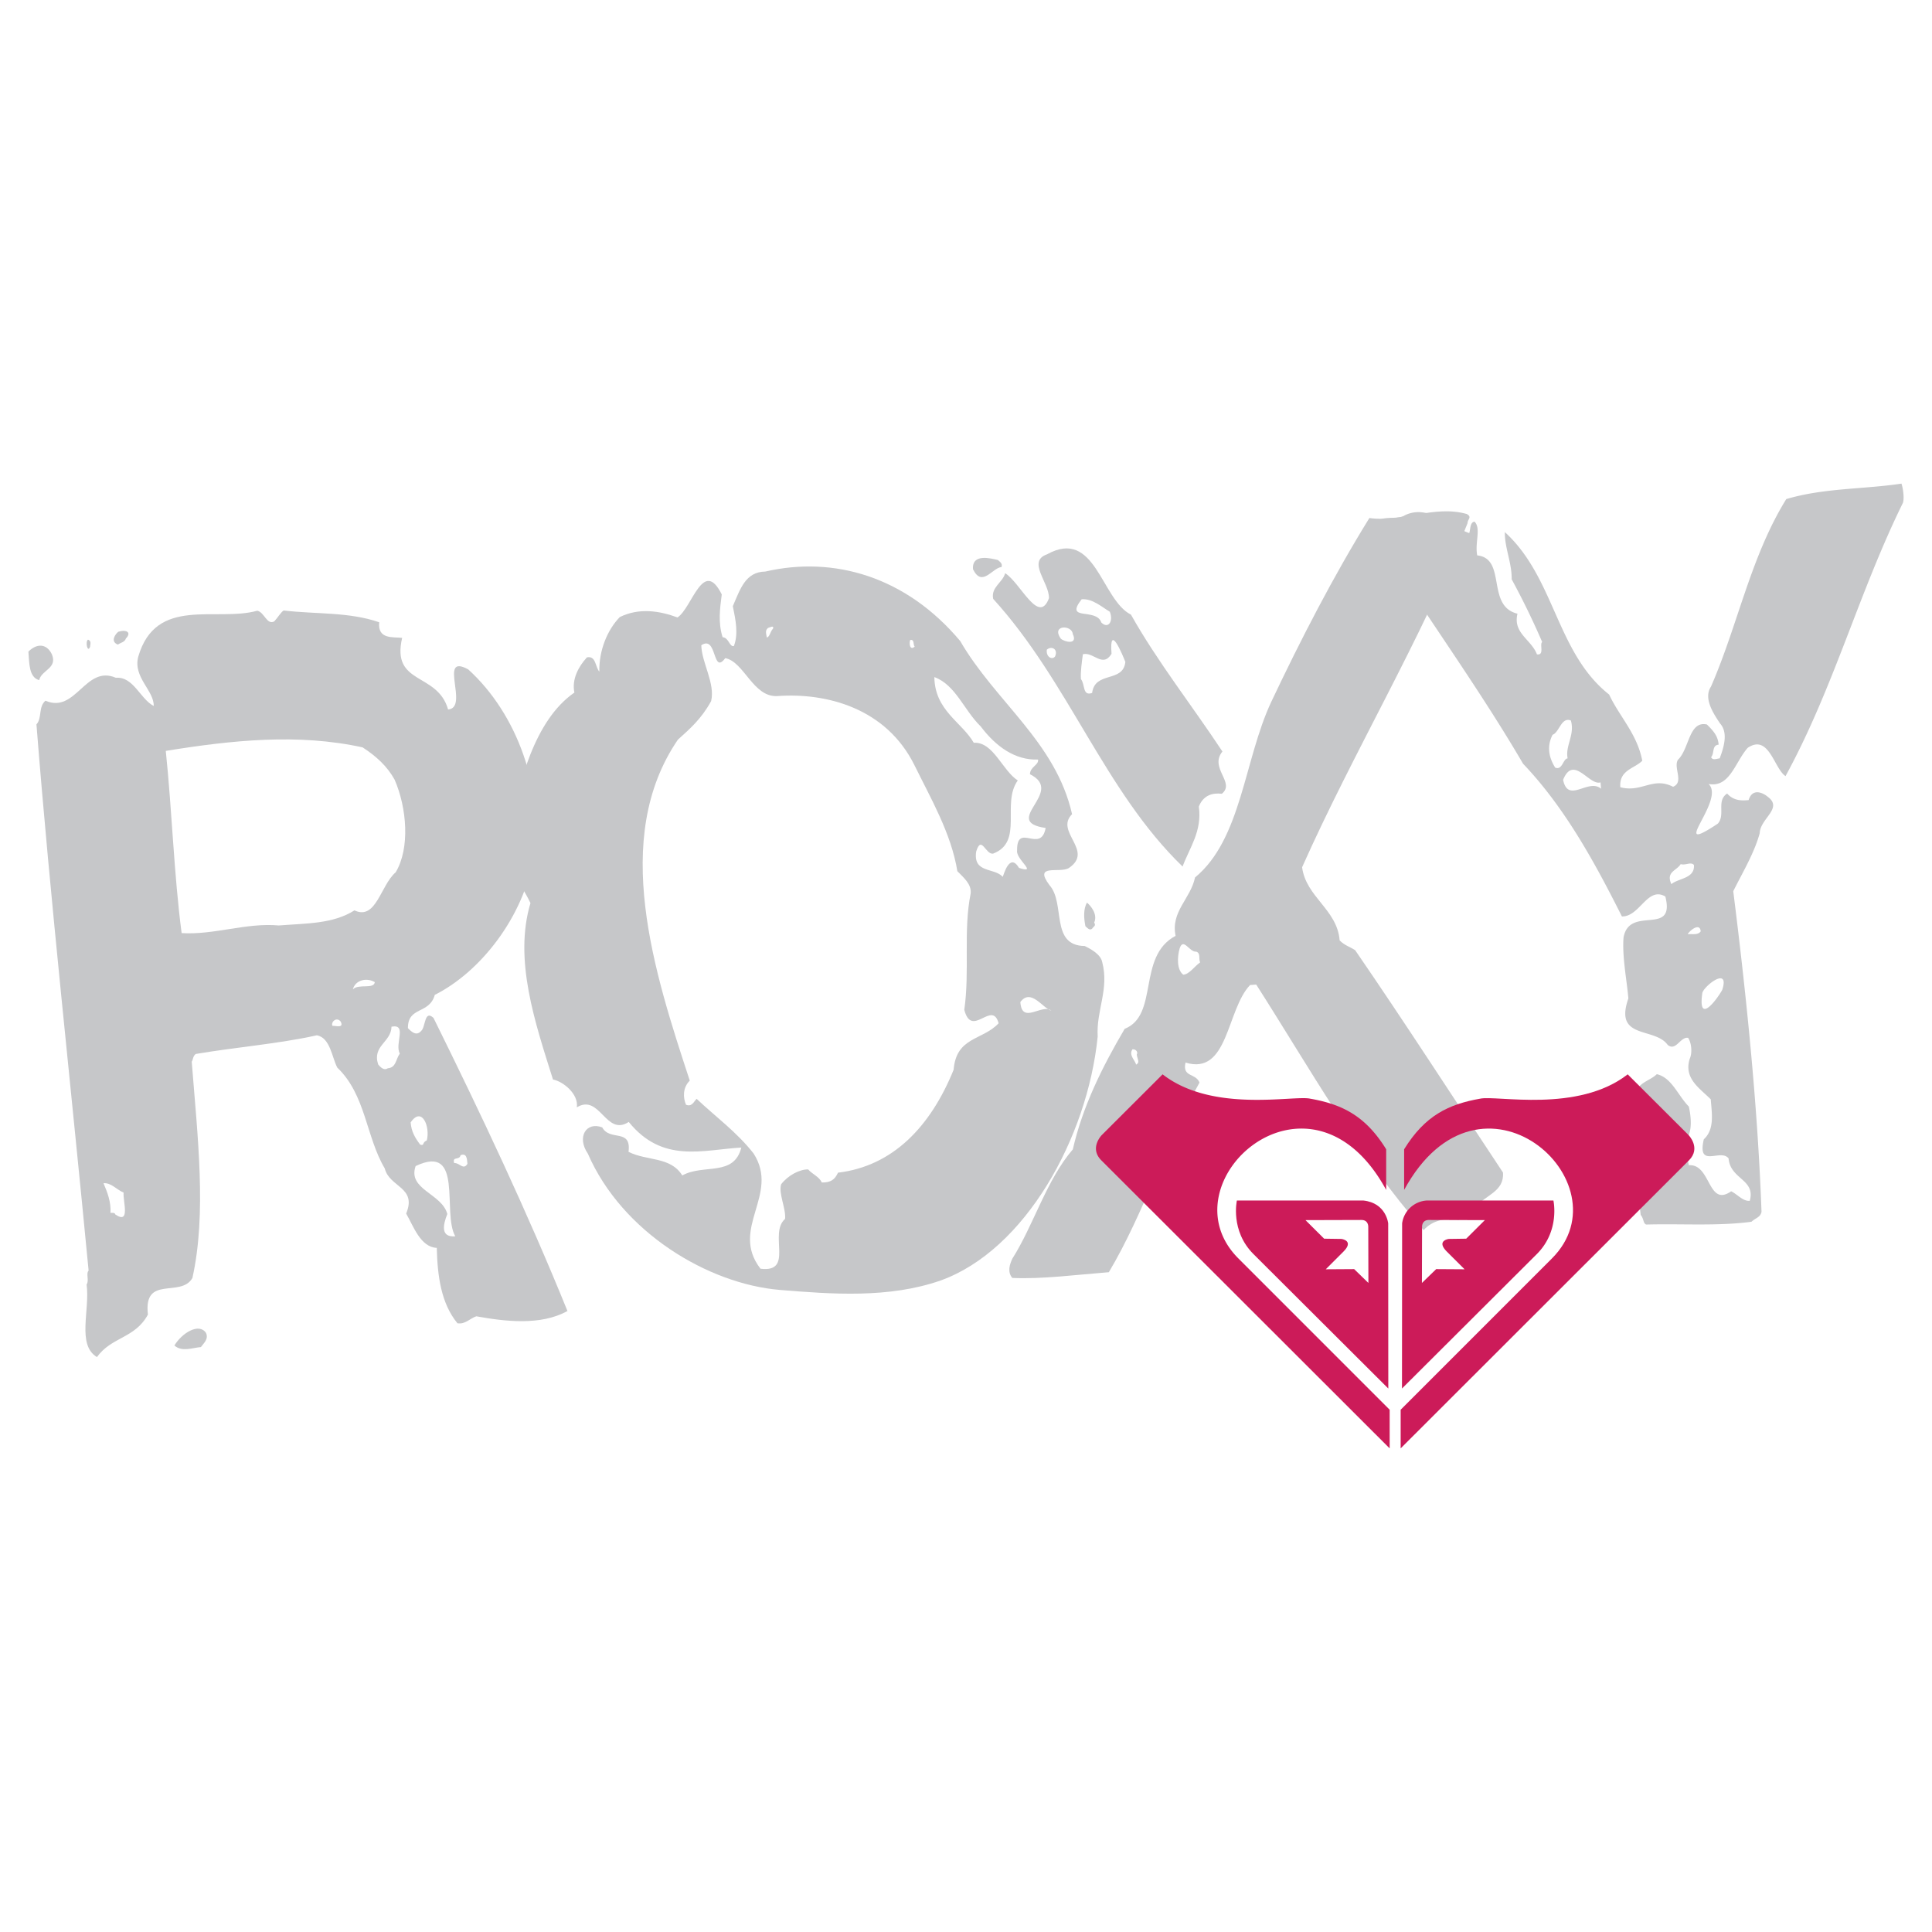 <svg xmlns="http://www.w3.org/2000/svg" width="2500" height="2500" viewBox="0 0 192.756 192.756"><g fill-rule="evenodd" clip-rule="evenodd"><path fill="#fff" d="M0 0h192.756v192.756H0V0z"/><path d="M39.373 77.794c1.229 2.832 1.542 6.833.105 9.234-1.523 1.309-1.944 4.819-4.115 3.8-2.139 1.357-4.776 1.29-7.547 1.506-3.274-.292-6.427.962-9.695.761-.772-5.888-.956-12.187-1.581-18.178 6.575-1.065 13.177-1.766 19.637-.351 1.386.899 2.473 1.912 3.196 3.228zM12.564 63.699c.573-.594.083-.921-.75-.673-.293.206-.852.981-.054 1.285.294-.206.679-.236.804-.612zm-3.574.829c-.014-.181.188-.563-.21-.715-.294.206-.047 1.376.21.715zm-3.811.757c-.555-1.146-1.556-1.067-2.345-.273.093 1.183.046 2.559 1.075 2.844.23-1.025 1.845-1.152 1.27-2.571zm48.044 20.299c1.095-6.766-1.589-14.334-6.508-18.798-3.073-1.681.147 3.832-2.008 4.001-1.069-3.76-5.684-2.391-4.586-7.144-.861-.116-2.462.192-2.289-1.56-3.024-1.044-6.256-.791-9.538-1.174-.293.206-.565.685-.922 1.079-.741.425-1.002-.928-1.708-1.055-4.091 1.145-10.104-1.496-11.872 4.591-.536 2.056 1.579 3.354 1.546 4.912-1.372-.716-2.012-2.953-3.782-2.814-3.045-1.317-3.975 3.605-7.02 2.289-.727.606-.326 1.764-.899 2.358 1.37 17.463 3.469 36.331 5.203 54.499-.286.297.079.998-.201 1.387.354 2.535-.998 6.027 1.033 7.24 1.466-2.037 3.803-1.854 5.086-4.242-.468-3.99 3.279-1.631 4.438-3.643 1.431-6.426.524-14.041-.067-21.59.14-.193.11-.559.404-.766 4.049-.684 8.281-1.014 12.085-1.863 1.337.262 1.486 2.172 2.034 3.227 2.844 2.705 2.864 6.914 4.737 10.062.458 1.885 3.242 1.85 2.133 4.498.715 1.225 1.425 3.365 3.056 3.422.067 2.832.435 5.547 2.062 7.523.783.123 1.202-.459 1.88-.695 2.828.51 6.424.959 9.095-.529-4.031-9.934-8.579-19.553-13.365-29.242-.917-.844-.782.885-1.214 1.285-.497.588-1.001.078-1.337-.262-.018-2.193 2.139-1.357 2.681-3.322 4.542-2.278 8.836-7.739 9.843-13.674zm-32.67 47.4c-.702-1.041-2.4.006-3.153 1.256.749.674 1.798.225 2.645.158.279-.388.788-.794.508-1.414zM37.395 97.99c-.097.738-1.616.125-2.189.719.237-.932 1.377-1.205 2.189-.719zm2.495 7.123c-.419.582-.355 1.402-1.201 1.469-.293.205-.616.047-.959-.383-.611-1.873 1.298-2.207 1.331-3.766 1.601-.308.289 1.717.829 2.68zm-5.903-3.195c.364.703-.511.404-.818.43-.182-.352.391-.948.818-.43zm12.649 14.197c-.412.674-.784-.121-1.322-.078-.211-.717.524-.225.636-.783.6-.231.643.316.686.861zm-4.053-2.336c-.525.225-.188.564-.664.418-.52-.691-.877-1.303-.949-2.213 1.111-1.642 1.967.395 1.613 1.795zm2.84 9.569c-1.462.115-1.247-1.092-.794-2.227-.548-2.061-3.984-2.432-3.162-4.783 4.851-2.301 2.609 4.644 3.956 7.01zm-33.09-4.36c-.09.832.718 3.238-.836 2.172-.014-.184-.322-.16-.476-.146.069-1.104-.317-2.08-.696-2.965.768-.061 1.287.629 2.008.939z" fill="#c6c7c9"/><path d="M91.263 64.507c-.533.481-.563-.443-.448-.653.454-.093.26.505.448.653zm17.903 27.541c.381-.823-.35-1.698-.723-1.994-.344.628-.332 1.463-.15 2.358.188.147.412.475.678.234.115-.209.418-.271.195-.598zm.801 3.933c-.164-.805-1.219-1.334-1.746-1.599-3.473-.037-1.893-4.27-3.521-6.079-1.627-2.183 1.027-1.141 1.938-1.699 2.562-1.732-1.445-3.616.322-5.373-1.627-7.209-7.639-11.198-11.161-17.277-5.408-6.438-12.604-8.509-19.45-6.929-1.963.028-2.486 1.717-3.235 3.453.292 1.431.565 2.771.104 3.982-.454.093-.485-.832-1.126-.888-.461-1.489-.263-2.833-.082-4.266-1.861-3.718-2.956 1.347-4.416 2.296-1.789-.659-3.825-.989-5.758-.037-1.237 1.275-2.082 3.311-2.041 5.443-.413-.474-.329-1.609-1.236-1.424-.837.916-1.527 2.173-1.253 3.514-4.004 2.772-5.561 9.047-6.503 14.082-.87 2.69 1.134 4.795 2.12 6.922-1.684 5.65.459 11.917 2.249 17.604.98.172 2.576 1.43 2.377 2.773 2.313-1.402 2.886 2.951 5.181 1.457 3.367 4.156 7.342 2.787 11.232 2.555-.739 2.941-3.768 1.605-5.891 2.783-1.175-1.902-3.52-1.424-5.362-2.354.3-2.389-1.862-1.016-2.625-2.443-1.619-.602-2.556.986-1.435 2.619 3.415 7.869 12.023 13.006 19.155 13.6 5.207.428 10.887.854 16.035-.939 8.441-3.023 14.66-14.254 15.677-24.33-.153-2.667 1.166-4.704.451-7.446zm-6.403-20.202c.109.537-.799.721-.805 1.468 3.594 1.781-2.979 4.704 1.566 5.36-.492 2.614-2.885-.622-2.85 2.257-.139.865 2.137 2.357.195 1.729-.951-1.575-1.516.681-1.631.891-.824-.95-2.979-.324-2.643-2.534.523-1.689.941.367 1.697.212 3.066-1.183.791-5.002 2.451-7.296-1.541-.989-2.445-3.877-4.389-3.76-1.212-2.081-3.885-3.212-3.935-6.553 2.127.777 2.958 3.308 4.626 4.923 1.517 2.018 3.451 3.393 5.718 3.303zM77.117 62.735c-.266.241-.308.808-.61.869-.109-.536-.145-.715.121-.955.151-.031.643-.318.489.086zm27.774 38.099c-.939-.74-2.938 1.436-3.09-.859 1.049-1.426 2.26.656 3.09.859zm-5.258 1.258c-1.617 1.727-4.22 1.324-4.49 4.639-2.307 5.686-6.074 9.617-11.535 10.266-.327.717-.743.988-1.612.98-.278-.596-.957-.83-1.368-1.305-.868-.01-2.005.594-2.691 1.479-.29.898.492 2.414.39 3.459-1.673 1.459.941 5.395-2.454 4.969-3.104-4.021 1.962-7.383-.688-11.498-1.703-2.166-3.825-3.688-5.681-5.451-.266.24-.459.838-1.061.59-.297-.686-.346-1.699.376-2.406-3.526-10.732-7.92-24.175-1.184-34.02 1.197-1.082 2.337-2.06 3.313-3.841.428-1.763-.936-3.813-.979-5.574 1.595-1.069 1.092 3.037 2.389 1.283 1.885.36 2.766 3.905 5.182 3.785 4.968-.361 10.885 1.226 13.693 6.892 1.618 3.301 3.668 6.794 4.283 10.579.599.623 1.444 1.289 1.324 2.244-.745 3.689-.076 7.744-.633 11.582.751 2.916 2.781-1.035 3.426 1.348z" fill="#c6c7c9"/><path d="M110.727 61.034c.385.977-.174 1.751-.848 1.073-.506-1.516-3.721-.074-1.961-2.317 1.076-.085 1.994.757 2.809 1.244zm-10.803-4.461c.125-.376-.197-.534-.365-.704-.629-.134-2.61-.71-2.482.927.919 1.85 1.923-.15 2.847-.223zm22.037 18.404c-2.988-4.524-6.514-9.006-9.123-13.652-2.984-1.504-3.547-8.689-8.369-6.023-2.033.709.221 2.819.188 4.378-1.023 2.734-2.828-1.517-4.373-2.493-.238.933-1.441 1.394-1.193 2.564 7.539 8.285 11.104 19.17 18.895 26.703.701-1.885 1.965-3.54 1.621-5.983.451-1.134 1.359-1.388 2.297-1.278 1.383-1.118-1.285-2.555.057-4.216zm24.457-22.783c-.027-.364.496-.588-.07-.909-3.248-.935-6.514.876-9.723.396-3.574 5.771-6.867 12.16-9.789 18.337-2.719 5.795-2.951 13.684-7.607 17.526-.449 2.14-2.441 3.395-1.941 5.826-3.865 2.042-1.625 7.905-5.08 9.276-2.252 3.836-4.193 7.74-5.172 12.027-2.625 3.041-3.9 7.533-6.035 10.904-.266.57-.516 1.322-.004 1.922 2.953.135 6.4-.318 9.633-.572 3.488-5.857 5.719-12.984 9.045-18.92-.385-.977-1.742-.502-1.395-1.994 4.283 1.311 4.076-5.262 6.438-7.736.152-.01.463-.035.615-.047 5.295 8.277 10.162 17.047 16.709 24.496.852-.982 2.299-1.279 3.482-1.006.396-.855 1.152-1.098 1.752-1.328.916-1.17 2.826-1.502 2.676-3.412-4.916-7.393-9.676-14.797-14.746-22.178-.49-.328-1.043-.467-1.549-.977-.242-3.092-3.355-4.312-3.746-7.301 5.202-11.664 11.853-22.618 16.507-34.33zm-34.141 13.843c-.221 2.122-3.027.878-3.316 3.097-.98.352-.689-.861-1.115-1.376-.057-.728.096-1.747.193-2.486 1.061-.266 1.967 1.401 2.859-.041-.25-3.185 1.092.095 1.379.806zm-5.25-2.791c.555 1.146-.867.8-1.203.46-.959-1.389 1.131-1.371 1.203-.46zm-1.759 2.241c-.279.389-.922.073-.826-.666.433-.4 1.154-.091.826.666zm14.47 30.529c-.586.412-1.068 1.182-1.684 1.23-.658-.498-.604-1.784-.359-2.626.375-1.127.959.383 1.65.328.477.145.214.716.393 1.068zm-6.322 9.189c.035.455.371.793-.076 1.012-.029-.363-.771-.945-.352-1.527.383-.032.567.32.428.515z" fill="#c6c7c9"/><path d="M156.725 71.884c.422 1.431-.578 2.516-.322 3.777-.461.036-.525 1.231-1.244.921-.709-1.134-.795-2.226-.258-3.274.677-.235.865-1.806 1.824-1.424zm33.134-21.723c.125-.376.055-1.286-.15-1.91-3.824.574-7.709.422-11.492 1.542-3.572 5.771-4.82 12.549-7.512 18.708-.762 1.158.207 2.637.906 3.68.85.94.348 2.444-.037 3.481-.307.023-.676.235-.859-.116.355-.394.061-1.194.754-1.249-.07-.91-.576-1.419-1.166-2.013-1.811-.408-1.744 2.424-2.895 3.521-.484.77.639 2.237-.486 2.691-2.018-1.031-3.127.611-5.262.046-.135-1.727 1.402-1.848 2.191-2.642-.521-2.705-2.279-4.397-3.305-6.604-5.281-4.163-5.404-11.656-10.406-16.206-.031 1.558.705 3.056.68 4.706a76.978 76.978 0 0 1 3.045 6.259c-.293.206.262 1.352-.523 1.23-.582-1.51-2.41-2.099-1.943-4.057-3.156-.759-1.051-5.5-4.016-5.816-.256-1.261.406-2.686-.266-3.365-.461.036-.404.764-.529 1.14-2.148-.747-4.098-2.882-6.41-1.785-.959.625-2.967-.317-3.295 1.448 4.789 7.769 10.42 15.379 15.07 23.343 4.219 4.428 7.207 9.958 9.865 15.24 1.785.043 2.549-3.037 4.334-1.987 1.016 4.039-3.572.829-4.17 4.079-.156 1.934.344 4.365.479 6.093-1.455 4.141 2.621 2.814 3.926 4.635.826.666 1.25-.83 2.035-.709.35.521.428 1.521.162 2.092-.619 1.971 1.006 2.941 2.098 4.045.113 1.455.389 2.988-.693 3.988-.693 2.984 1.695.875 2.473 1.91.164 2.094 2.719 2.076 2.111 4.229-.691.055-1.209-.639-1.855-.953-2.346 1.648-1.998-2.771-4.227-2.598-.061-.727-.99-1.752-.209-2.637.559-.775.453-2.141.213-3.219-1.094-1.104-1.699-2.887-3.195-3.229-.721.699-1.873.789-2.236 2.098.316 4.002.166 8.041.627 11.939.344.43.219.807.541.965 3.553-.098 7.135.17 10.506-.277.436-.398.895-.436 1.008-.992-.389-10.861-1.588-22.203-2.82-31.99 1.006-2.001 2.102-3.826 2.643-5.79.039-1.467 2.361-2.473.799-3.631-.496-.418-1.539-.886-1.908.333-.615.048-1.461.114-2.143-.655-1.104.727-.145 2.115-.928 3.001-5.148 3.423.826-2.353-.928-3.954 2.121.382 2.621-2.127 3.9-3.601 2.131-1.448 2.641 2.081 3.781 2.815 4.805-8.795 7.309-18.325 11.717-27.272zm-20.855 36.134c.105 1.364-1.523 1.309-2.252 1.915-.561-1.237.516-1.321.93-1.994.552.139.984-.261 1.322.079zm-9.268-7.601c-1.248-1.091-3.285 1.54-3.785-.892 1.039-2.552 2.604.62 3.734.256.022.273.038.454.051.636zm9.942 14.228c-.279.388-.756.242-1.293.284.201-.381 1.222-1.193 1.293-.284zm2.156 5.824c-.252.477-1.162 1.811-1.688 1.908-.312.057-.488-.33-.299-1.613.172-.518 1.398-1.572 1.906-1.418.231.07.313.389.081 1.123z" fill="#c6c7c9"/><path d="M138.5 122.057s-.193-2.039-2.477-2.281h-12.619s-.68 3.01 1.65 5.34l13.457 13.418-.011-16.477zm-3.396 4.562l-2.832.018 1.764-1.764c1.1-1.102-.195-1.264-.195-1.264l-1.732-.025-1.861-1.852 5.584-.016c.713 0 .68.68.68.68l.014 5.604-1.422-1.381z" fill="#cc1b59"/><path d="M138.299 118.717c-7.605-13.947-22.305-.721-14.748 6.834l15.096 15.098v3.857l-28.77-28.742c-1.227-1.23.049-2.52.049-2.52l6.068-6.057c4.984 3.885 13.082 2.064 14.723 2.428 3.141.551 5.51 1.684 7.582 5.049v4.053zM154.984 119.775h-12.619a2.642 2.642 0 0 0-2.475 2.281l-.014 16.477 13.457-13.418c2.331-2.33 1.651-5.34 1.651-5.34zm-8.699 3.809l-1.736.025s-1.295.162-.195 1.264l1.766 1.764-2.83-.018-1.425 1.381.014-5.604s-.031-.68.682-.68l5.582.016-1.858 1.852z" fill="#cc1b59"/><path d="M140.09 118.717c7.605-13.947 22.305-.721 14.75 6.834l-15.096 15.098v3.857l28.768-28.742c1.229-1.23-.045-2.52-.045-2.52l-6.072-6.057c-4.984 3.885-13.082 2.064-14.723 2.428-3.139.551-5.51 1.684-7.582 5.049v4.053z" fill="#cc1b59"/></g></svg>